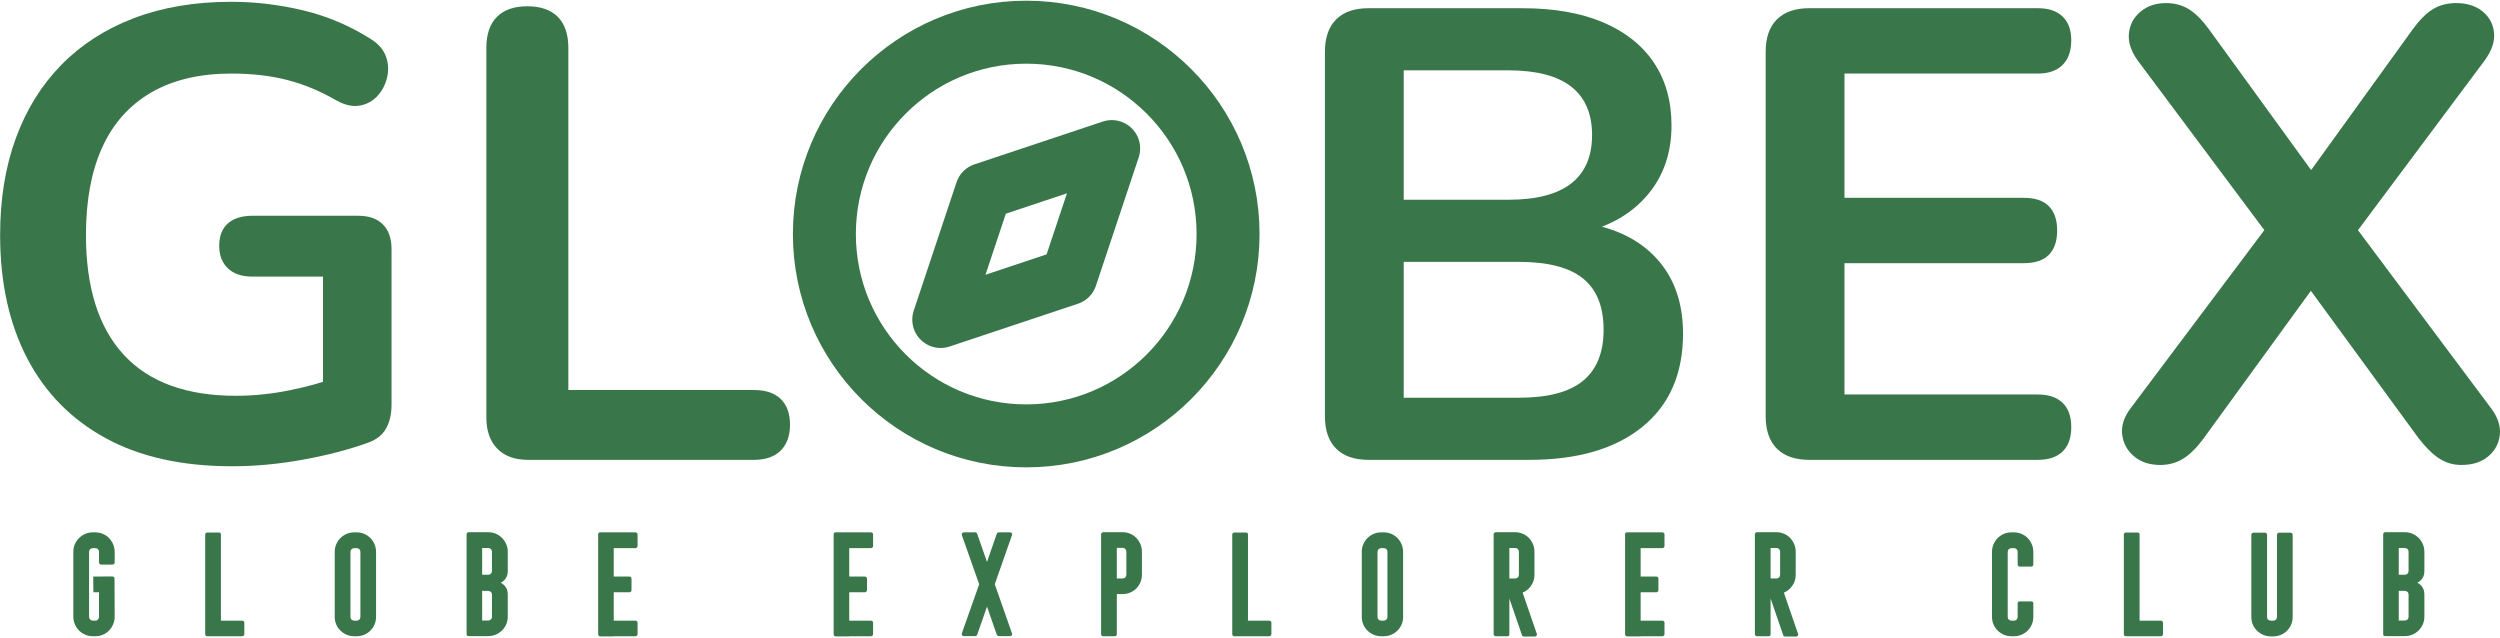 <?xml version="1.0" encoding="UTF-8" standalone="no"?>
<!DOCTYPE svg PUBLIC "-//W3C//DTD SVG 1.1//EN" "http://www.w3.org/Graphics/SVG/1.1/DTD/svg11.dtd">
<svg width="100%" height="100%" viewBox="0 0 1592 406" version="1.1" xmlns="http://www.w3.org/2000/svg" xmlns:xlink="http://www.w3.org/1999/xlink" xml:space="preserve" xmlns:serif="http://www.serif.com/" style="fill-rule:evenodd;clip-rule:evenodd;stroke-linecap:round;stroke-linejoin:round;">
    <g transform="matrix(1,0,0,1,-204.233,-999.294)">
        <g transform="matrix(0.669,0,0,0.669,77.791,555.725)">
            <path d="M279.69,1169.76C282.241,1169.76 284.647,1170.24 286.907,1171.2C289.168,1172.16 291.126,1173.49 292.782,1175.19C294.438,1176.89 295.747,1178.88 296.709,1181.14C297.672,1183.4 298.153,1185.8 298.153,1188.35L298.153,1198.56C298.153,1199.01 297.963,1199.43 297.582,1199.83C297.202,1200.24 296.743,1200.44 296.206,1200.44L285.195,1200.44C284.658,1200.44 284.199,1200.24 283.819,1199.83C283.438,1199.43 283.248,1199.01 283.248,1198.56L283.248,1188.35C283.248,1187.32 282.912,1186.47 282.241,1185.8C281.57,1185.13 280.719,1184.8 279.69,1184.8L277.34,1184.8C276.31,1184.8 275.46,1185.13 274.789,1185.8C274.117,1186.47 273.782,1187.28 273.782,1188.22L273.782,1250.12C273.782,1251.15 274.128,1252.02 274.822,1252.74C275.516,1253.45 276.355,1253.81 277.34,1253.81L279.69,1253.81C280.719,1253.81 281.57,1253.44 282.241,1252.7C282.912,1251.97 283.248,1251.11 283.248,1250.12L283.248,1226.82L277.877,1226.82L277.743,1211.85L296.072,1211.72C296.609,1211.72 297.068,1211.93 297.448,1212.36C297.828,1212.78 298.019,1213.22 298.019,1213.66L298.153,1250.12C298.153,1252.67 297.672,1255.07 296.709,1257.3C295.747,1259.54 294.438,1261.51 292.782,1263.21C291.126,1264.91 289.168,1266.25 286.907,1267.21C284.647,1268.17 282.241,1268.65 279.69,1268.65L277.34,1268.65C274.789,1268.65 272.394,1268.17 270.156,1267.21C267.918,1266.25 265.949,1264.91 264.248,1263.21C262.547,1261.51 261.215,1259.54 260.253,1257.3C259.291,1255.07 258.81,1252.67 258.81,1250.12L258.81,1188.22C258.81,1183.16 260.645,1178.8 264.315,1175.13C268.075,1171.55 272.416,1169.76 277.34,1169.76L279.69,1169.76Z" style="fill:rgb(57,119,74);fill-rule:nonzero;"/>
            <path d="M421.581,1266.57C421.581,1267.2 421.368,1267.7 420.943,1268.08C420.518,1268.46 420.036,1268.65 419.499,1268.65L386.199,1268.65C385.751,1268.65 385.326,1268.47 384.923,1268.11C384.52,1267.76 384.319,1267.29 384.319,1266.7L384.319,1171.7C384.319,1171.17 384.52,1170.74 384.923,1170.43C385.326,1170.11 385.751,1169.96 386.199,1169.96L397.478,1169.96C398.686,1169.96 399.291,1170.54 399.291,1171.7L399.291,1253.81L419.499,1253.81C420.036,1253.81 420.518,1253.99 420.943,1254.35C421.368,1254.71 421.581,1255.16 421.581,1255.69L421.581,1266.57Z" style="fill:rgb(57,119,74);fill-rule:nonzero;"/>
            <path d="M528.492,1169.76C531.044,1169.76 533.449,1170.24 535.71,1171.2C537.97,1172.16 539.928,1173.49 541.584,1175.19C543.24,1176.89 544.55,1178.88 545.512,1181.14C546.474,1183.4 546.955,1185.8 546.955,1188.35L546.955,1250.26C546.955,1252.81 546.474,1255.2 545.512,1257.44C544.55,1259.68 543.24,1261.62 541.584,1263.28C539.928,1264.94 537.97,1266.25 535.71,1267.21C533.449,1268.17 531.044,1268.65 528.492,1268.65L526.142,1268.65C523.591,1268.65 521.197,1268.17 518.959,1267.21C516.721,1266.25 514.751,1264.94 513.05,1263.28C511.35,1261.62 510.018,1259.68 509.056,1257.44C508.093,1255.2 507.612,1252.81 507.612,1250.26L507.612,1188.35C507.612,1185.8 508.093,1183.4 509.056,1181.14C510.018,1178.88 511.35,1176.89 513.05,1175.19C514.751,1173.49 516.721,1172.16 518.959,1171.2C521.197,1170.24 523.591,1169.76 526.142,1169.76L528.492,1169.76ZM532.051,1188.35C532.051,1187.32 531.715,1186.47 531.044,1185.8C530.372,1185.13 529.522,1184.8 528.492,1184.8L526.142,1184.8C525.113,1184.8 524.263,1185.13 523.591,1185.8C522.92,1186.47 522.584,1187.32 522.584,1188.35L522.584,1250.26C522.584,1251.28 522.931,1252.13 523.625,1252.81C524.318,1253.48 525.158,1253.81 526.142,1253.81L528.492,1253.81C529.522,1253.81 530.372,1253.47 531.044,1252.77C531.715,1252.08 532.051,1251.24 532.051,1250.26L532.051,1188.35Z" style="fill:rgb(57,119,74);fill-rule:nonzero;"/>
            <path d="M672.33,1250.12C672.33,1252.67 671.838,1255.07 670.853,1257.3C669.868,1259.54 668.537,1261.49 666.858,1263.15C665.18,1264.8 663.211,1266.11 660.95,1267.07C658.69,1268.04 656.284,1268.52 653.733,1268.52L635.001,1268.52C633.703,1268.52 633.076,1267.87 633.121,1266.57L633.121,1171.57C633.121,1171.12 633.3,1170.68 633.658,1170.26C634.016,1169.83 634.464,1169.62 635.001,1169.62L653.733,1169.62C656.284,1169.62 658.69,1170.1 660.95,1171.07C663.211,1172.03 665.18,1173.36 666.858,1175.06C668.537,1176.76 669.868,1178.74 670.853,1181C671.838,1183.26 672.33,1185.67 672.33,1188.22L672.33,1206.48C672.33,1209.21 671.726,1211.51 670.517,1213.36C669.309,1215.22 667.698,1216.69 665.683,1217.76C667.698,1218.79 669.309,1220.22 670.517,1222.06C671.726,1223.89 672.33,1226.22 672.33,1229.04L672.33,1250.12ZM647.959,1210.11L653.733,1210.11C654.762,1210.11 655.613,1209.76 656.284,1209.07C656.955,1208.37 657.291,1207.51 657.291,1206.48L657.291,1188.22C657.291,1187.19 656.955,1186.34 656.284,1185.67C655.613,1185 654.762,1184.66 653.733,1184.66L647.959,1184.66L647.959,1210.11ZM647.959,1253.68L653.733,1253.68C654.762,1253.68 655.613,1253.33 656.284,1252.64C656.955,1251.94 657.291,1251.11 657.291,1250.12L657.291,1229.04C657.291,1228.01 656.955,1227.16 656.284,1226.49C655.613,1225.82 654.762,1225.48 653.733,1225.48L647.959,1225.48L647.959,1253.68Z" style="fill:rgb(57,119,74);fill-rule:nonzero;"/>
            <path d="M760.242,1169.76L793.945,1169.76C794.393,1169.76 794.829,1169.95 795.254,1170.33C795.68,1170.71 795.892,1171.17 795.892,1171.7L795.892,1182.85C795.892,1183.3 795.68,1183.73 795.254,1184.16C794.829,1184.58 794.393,1184.8 793.945,1184.8L773.199,1184.8L773.199,1211.85L788.171,1211.85C788.619,1211.85 789.055,1212.04 789.48,1212.42C789.906,1212.8 790.118,1213.22 790.118,1213.66L790.118,1224.94C790.118,1225.39 789.906,1225.82 789.48,1226.22C789.055,1226.62 788.619,1226.82 788.171,1226.82L773.199,1226.82L773.199,1253.81L793.945,1253.81C794.393,1253.81 794.829,1253.99 795.254,1254.35C795.68,1254.71 795.892,1255.16 795.892,1255.69L795.892,1266.7C795.892,1267.24 795.68,1267.7 795.254,1268.08C794.829,1268.46 794.393,1268.65 793.945,1268.65L773.199,1268.65L773.199,1268.79L760.242,1268.79C759.704,1268.79 759.257,1268.58 758.899,1268.18C758.541,1267.78 758.362,1267.29 758.362,1266.7L758.362,1171.7C758.362,1170.4 758.988,1169.76 760.242,1169.76Z" style="fill:rgb(57,119,74);fill-rule:nonzero;"/>
            <path d="M984.404,1169.76L1018.11,1169.76C1018.56,1169.76 1018.99,1169.95 1019.42,1170.33C1019.84,1170.71 1020.06,1171.17 1020.06,1171.7L1020.06,1182.85C1020.06,1183.3 1019.84,1183.73 1019.42,1184.16C1018.99,1184.58 1018.56,1184.8 1018.11,1184.8L997.362,1184.8L997.362,1211.85L1012.33,1211.85C1012.78,1211.85 1013.22,1212.04 1013.64,1212.42C1014.07,1212.8 1014.28,1213.22 1014.28,1213.66L1014.28,1224.94C1014.28,1225.39 1014.07,1225.82 1013.64,1226.22C1013.22,1226.62 1012.78,1226.82 1012.33,1226.82L997.362,1226.82L997.362,1253.81L1018.11,1253.81C1018.56,1253.81 1018.99,1253.99 1019.42,1254.35C1019.84,1254.71 1020.06,1255.16 1020.06,1255.69L1020.06,1266.7C1020.06,1267.24 1019.84,1267.7 1019.42,1268.08C1018.99,1268.46 1018.56,1268.65 1018.11,1268.65L997.362,1268.65L997.362,1268.79L984.404,1268.79C983.867,1268.79 983.419,1268.58 983.061,1268.18C982.703,1267.78 982.524,1267.29 982.524,1266.7L982.524,1171.7C982.524,1170.4 983.151,1169.76 984.404,1169.76Z" style="fill:rgb(57,119,74);fill-rule:nonzero;"/>
            <path d="M1128.51,1240.45L1119.11,1267.31C1118.75,1268.11 1118.13,1268.52 1117.23,1268.52L1106.49,1268.52C1105.77,1268.52 1105.23,1268.26 1104.84,1267.75C1104.46,1267.23 1104.36,1266.61 1104.54,1265.9L1121.06,1219.17L1104.54,1172.37C1104.36,1171.66 1104.46,1171.04 1104.84,1170.53C1105.23,1170.01 1105.77,1169.76 1106.49,1169.76L1117.23,1169.76C1118.13,1169.76 1118.75,1170.18 1119.11,1171.03L1128.51,1197.95L1137.84,1171.03C1138.29,1170.23 1138.94,1169.8 1139.79,1169.76L1150.46,1169.76C1151.18,1169.76 1151.73,1170.01 1152.11,1170.53C1152.49,1171.04 1152.55,1171.66 1152.28,1172.37L1135.9,1219.17L1152.28,1265.9C1152.55,1266.61 1152.5,1267.23 1152.14,1267.75C1151.79,1268.26 1151.23,1268.52 1150.46,1268.52L1139.79,1268.52C1138.98,1268.52 1138.34,1268.11 1137.84,1267.31L1128.51,1240.45Z" style="fill:rgb(57,119,74);fill-rule:nonzero;"/>
            <path d="M1239.18,1268.65C1238.64,1268.65 1238.16,1268.47 1237.74,1268.11C1237.31,1267.76 1237.1,1267.24 1237.1,1266.57L1237.1,1171.57C1237.1,1171.12 1237.3,1170.68 1237.7,1170.26C1238.11,1169.83 1238.6,1169.62 1239.18,1169.62L1257.58,1169.62C1260.13,1169.62 1262.54,1170.1 1264.8,1171.07C1267.06,1172.03 1269,1173.36 1270.64,1175.06C1272.27,1176.76 1273.57,1178.74 1274.53,1181C1275.49,1183.26 1275.97,1185.67 1275.97,1188.22L1275.97,1210.11C1275.97,1212.66 1275.49,1215.05 1274.53,1217.29C1273.57,1219.53 1272.27,1221.48 1270.64,1223.13C1269,1224.79 1267.06,1226.1 1264.8,1227.06C1262.54,1228.02 1260.13,1228.5 1257.58,1228.5L1252.07,1228.5L1252.07,1266.57C1252.07,1267.96 1251.38,1268.65 1249.99,1268.65L1239.18,1268.65ZM1252.07,1213.66L1257.58,1213.66C1258.61,1213.66 1259.46,1213.32 1260.13,1212.62C1260.8,1211.93 1261.14,1211.09 1261.14,1210.11L1261.14,1188.22C1261.14,1187.19 1260.8,1186.32 1260.13,1185.6C1259.46,1184.88 1258.61,1184.53 1257.58,1184.53L1252.07,1184.53L1252.07,1213.66Z" style="fill:rgb(57,119,74);fill-rule:nonzero;"/>
            <path d="M1399.2,1266.57C1399.2,1267.2 1398.99,1267.7 1398.56,1268.08C1398.14,1268.46 1397.66,1268.65 1397.12,1268.65L1363.82,1268.65C1363.37,1268.65 1362.94,1268.47 1362.54,1268.11C1362.14,1267.76 1361.94,1267.29 1361.94,1266.7L1361.94,1171.7C1361.94,1171.17 1362.14,1170.74 1362.54,1170.43C1362.94,1170.11 1363.37,1169.96 1363.82,1169.96L1375.1,1169.96C1376.31,1169.96 1376.91,1170.54 1376.91,1171.7L1376.91,1253.81L1397.12,1253.81C1397.66,1253.81 1398.14,1253.99 1398.56,1254.35C1398.99,1254.71 1399.2,1255.16 1399.2,1255.69L1399.2,1266.57Z" style="fill:rgb(57,119,74);fill-rule:nonzero;"/>
            <path d="M1506.11,1169.76C1508.66,1169.76 1511.07,1170.24 1513.33,1171.2C1515.59,1172.16 1517.55,1173.49 1519.2,1175.19C1520.86,1176.89 1522.17,1178.88 1523.13,1181.14C1524.09,1183.4 1524.58,1185.8 1524.58,1188.35L1524.58,1250.26C1524.58,1252.81 1524.09,1255.2 1523.13,1257.44C1522.17,1259.68 1520.86,1261.62 1519.2,1263.28C1517.55,1264.94 1515.59,1266.25 1513.33,1267.21C1511.07,1268.17 1508.66,1268.65 1506.11,1268.65L1503.76,1268.65C1501.21,1268.65 1498.82,1268.17 1496.58,1267.21C1494.34,1266.25 1492.37,1264.94 1490.67,1263.28C1488.97,1261.62 1487.64,1259.68 1486.67,1257.44C1485.71,1255.2 1485.23,1252.81 1485.23,1250.26L1485.23,1188.35C1485.23,1185.8 1485.71,1183.4 1486.67,1181.14C1487.64,1178.88 1488.97,1176.89 1490.67,1175.19C1492.37,1173.49 1494.34,1172.16 1496.58,1171.2C1498.82,1170.24 1501.21,1169.76 1503.76,1169.76L1506.11,1169.76ZM1509.67,1188.35C1509.67,1187.32 1509.34,1186.47 1508.66,1185.8C1507.99,1185.13 1507.14,1184.8 1506.11,1184.8L1503.76,1184.8C1502.73,1184.8 1501.88,1185.13 1501.21,1185.8C1500.54,1186.47 1500.2,1187.32 1500.2,1188.35L1500.2,1250.26C1500.2,1251.28 1500.55,1252.13 1501.24,1252.81C1501.94,1253.48 1502.78,1253.81 1503.76,1253.81L1506.11,1253.81C1507.14,1253.81 1507.99,1253.47 1508.66,1252.77C1509.34,1252.08 1509.67,1251.24 1509.67,1250.26L1509.67,1188.35Z" style="fill:rgb(57,119,74);fill-rule:nonzero;"/>
            <path d="M1639.61,1268.92C1638.72,1268.92 1638.11,1268.56 1637.8,1267.85L1625.71,1232.73L1625.71,1266.7C1625.71,1268 1625.06,1268.65 1623.77,1268.65L1612.82,1268.65C1612.29,1268.65 1611.8,1268.47 1611.38,1268.11C1610.95,1267.76 1610.74,1267.29 1610.74,1266.7L1610.74,1171.57C1610.74,1171.12 1610.94,1170.68 1611.35,1170.26C1611.75,1169.83 1612.24,1169.62 1612.82,1169.62L1631.22,1169.62C1633.77,1169.62 1636.17,1170.1 1638.44,1171.07C1640.7,1172.03 1642.64,1173.36 1644.28,1175.06C1645.91,1176.76 1647.21,1178.74 1648.17,1181C1649.13,1183.26 1649.61,1185.67 1649.61,1188.22L1649.61,1210.11C1649.61,1213.95 1648.56,1217.41 1646.46,1220.48C1644.36,1223.55 1641.65,1225.77 1638.34,1227.16L1651.83,1266.3C1652.1,1266.93 1652.03,1267.52 1651.63,1268.08C1651.23,1268.64 1650.67,1268.92 1649.95,1268.92L1639.61,1268.92ZM1625.71,1213.66L1631.22,1213.66C1632.25,1213.66 1633.1,1213.32 1633.77,1212.62C1634.44,1211.93 1634.78,1211.09 1634.78,1210.11L1634.78,1188.22C1634.78,1187.19 1634.44,1186.34 1633.77,1185.67C1633.1,1185 1632.25,1184.66 1631.22,1184.66L1625.71,1184.66L1625.71,1213.66Z" style="fill:rgb(57,119,74);fill-rule:nonzero;"/>
            <path d="M1737.73,1169.76L1771.43,1169.76C1771.88,1169.76 1772.32,1169.95 1772.74,1170.33C1773.16,1170.71 1773.38,1171.17 1773.38,1171.7L1773.38,1182.85C1773.38,1183.3 1773.16,1183.73 1772.74,1184.16C1772.32,1184.58 1771.88,1184.8 1771.43,1184.8L1750.68,1184.8L1750.68,1211.85L1765.66,1211.85C1766.1,1211.85 1766.54,1212.04 1766.97,1212.42C1767.39,1212.8 1767.6,1213.22 1767.6,1213.66L1767.6,1224.94C1767.6,1225.39 1767.39,1225.82 1766.97,1226.22C1766.54,1226.62 1766.1,1226.82 1765.66,1226.82L1750.68,1226.82L1750.68,1253.81L1771.43,1253.81C1771.88,1253.81 1772.32,1253.99 1772.74,1254.35C1773.16,1254.71 1773.38,1255.16 1773.38,1255.69L1773.38,1266.7C1773.38,1267.24 1773.16,1267.7 1772.74,1268.08C1772.32,1268.46 1771.88,1268.65 1771.43,1268.65L1750.68,1268.65L1750.68,1268.79L1737.73,1268.79C1737.19,1268.79 1736.74,1268.58 1736.38,1268.18C1736.03,1267.78 1735.85,1267.29 1735.85,1266.7L1735.85,1171.7C1735.85,1170.4 1736.47,1169.76 1737.73,1169.76Z" style="fill:rgb(57,119,74);fill-rule:nonzero;"/>
            <path d="M1888.28,1268.92C1887.38,1268.92 1886.78,1268.56 1886.47,1267.85L1874.38,1232.73L1874.38,1266.7C1874.38,1268 1873.73,1268.65 1872.43,1268.65L1861.49,1268.65C1860.95,1268.65 1860.47,1268.47 1860.05,1268.11C1859.62,1267.76 1859.41,1267.29 1859.41,1266.7L1859.41,1171.57C1859.41,1171.12 1859.61,1170.68 1860.01,1170.26C1860.42,1169.83 1860.91,1169.62 1861.49,1169.62L1879.89,1169.62C1882.44,1169.62 1884.84,1170.1 1887.1,1171.07C1889.36,1172.03 1891.31,1173.36 1892.94,1175.06C1894.58,1176.76 1895.88,1178.74 1896.84,1181C1897.8,1183.26 1898.28,1185.67 1898.28,1188.22L1898.28,1210.11C1898.28,1213.95 1897.23,1217.41 1895.13,1220.48C1893.02,1223.55 1890.32,1225.77 1887,1227.16L1900.5,1266.3C1900.77,1266.93 1900.7,1267.52 1900.3,1268.08C1899.89,1268.64 1899.33,1268.92 1898.62,1268.92L1888.28,1268.92ZM1874.38,1213.66L1879.89,1213.66C1880.92,1213.66 1881.77,1213.32 1882.44,1212.62C1883.11,1211.93 1883.44,1211.09 1883.44,1210.11L1883.44,1188.22C1883.44,1187.19 1883.11,1186.34 1882.44,1185.67C1881.77,1185 1880.92,1184.66 1879.89,1184.66L1874.38,1184.66L1874.38,1213.66Z" style="fill:rgb(57,119,74);fill-rule:nonzero;"/>
            <path d="M2085.12,1188.35C2085.12,1185.8 2085.6,1183.4 2086.56,1181.14C2087.52,1178.88 2088.85,1176.89 2090.55,1175.19C2092.26,1173.49 2094.22,1172.16 2096.46,1171.2C2098.7,1170.24 2101.1,1169.76 2103.65,1169.76L2106,1169.76C2108.55,1169.76 2110.95,1170.24 2113.21,1171.2C2115.47,1172.16 2117.43,1173.49 2119.09,1175.19C2120.74,1176.89 2122.05,1178.88 2123.02,1181.14C2123.98,1183.4 2124.46,1185.8 2124.46,1188.35L2124.46,1200.44C2124.46,1200.89 2124.27,1201.32 2123.89,1201.75C2123.51,1202.17 2123.05,1202.38 2122.51,1202.38L2111.5,1202.38C2110.96,1202.38 2110.51,1202.17 2110.12,1201.75C2109.74,1201.32 2109.55,1200.89 2109.55,1200.44L2109.55,1188.35C2109.55,1187.32 2109.22,1186.47 2108.55,1185.8C2107.88,1185.13 2107.03,1184.8 2106,1184.8L2103.65,1184.8C2102.62,1184.8 2101.77,1185.13 2101.1,1185.8C2100.42,1186.47 2100.09,1187.32 2100.09,1188.35L2100.09,1250.26C2100.09,1251.28 2100.43,1252.13 2101.13,1252.81C2101.82,1253.48 2102.66,1253.81 2103.65,1253.81L2106,1253.81C2107.03,1253.81 2107.88,1253.47 2108.55,1252.77C2109.22,1252.08 2109.55,1251.24 2109.55,1250.26L2109.55,1237.43C2109.55,1236.13 2110.2,1235.48 2111.5,1235.48L2122.51,1235.48C2123.81,1235.48 2124.46,1236.13 2124.46,1237.43L2124.46,1250.26C2124.46,1252.81 2123.98,1255.2 2123.02,1257.44C2122.05,1259.68 2120.74,1261.62 2119.09,1263.28C2117.43,1264.94 2115.47,1266.25 2113.21,1267.21C2110.95,1268.17 2108.55,1268.65 2106,1268.65L2103.65,1268.65C2101.1,1268.65 2098.7,1268.17 2096.46,1267.21C2094.22,1266.25 2092.26,1264.94 2090.55,1263.28C2088.85,1261.62 2087.52,1259.68 2086.56,1257.44C2085.6,1255.2 2085.12,1252.81 2085.12,1250.26L2085.12,1188.35Z" style="fill:rgb(57,119,74);fill-rule:nonzero;"/>
            <path d="M2247.89,1266.57C2247.89,1267.2 2247.67,1267.7 2247.25,1268.08C2246.82,1268.46 2246.34,1268.65 2245.81,1268.65L2212.51,1268.65C2212.06,1268.65 2211.63,1268.47 2211.23,1268.11C2210.83,1267.76 2210.62,1267.29 2210.62,1266.7L2210.62,1171.7C2210.62,1171.17 2210.83,1170.74 2211.23,1170.43C2211.63,1170.11 2212.06,1169.96 2212.51,1169.96L2223.78,1169.96C2224.99,1169.96 2225.6,1170.54 2225.6,1171.7L2225.6,1253.81L2245.81,1253.81C2246.34,1253.81 2246.82,1253.99 2247.25,1254.35C2247.67,1254.71 2247.89,1255.16 2247.89,1255.69L2247.89,1266.57Z" style="fill:rgb(57,119,74);fill-rule:nonzero;"/>
            <path d="M2345,1170.09C2345.53,1170.09 2345.99,1170.29 2346.37,1170.7C2346.75,1171.1 2346.94,1171.52 2346.94,1171.97L2346.94,1250.39C2346.94,1251.42 2347.29,1252.25 2347.98,1252.87C2348.68,1253.5 2349.52,1253.81 2350.5,1253.81L2352.85,1253.81C2353.88,1253.81 2354.73,1253.49 2355.4,1252.84C2356.07,1252.19 2356.41,1251.37 2356.41,1250.39L2356.41,1171.97C2356.41,1171.52 2356.6,1171.1 2356.98,1170.7C2357.36,1170.29 2357.82,1170.09 2358.36,1170.09L2369.37,1170.09C2369.91,1170.09 2370.36,1170.29 2370.74,1170.7C2371.12,1171.1 2371.32,1171.52 2371.32,1171.97L2371.32,1250.39C2371.32,1252.94 2370.83,1255.34 2369.87,1257.57C2368.91,1259.81 2367.6,1261.76 2365.94,1263.41C2364.29,1265.07 2362.33,1266.38 2360.07,1267.34C2357.81,1268.3 2355.4,1268.79 2352.85,1268.79L2350.5,1268.79C2347.95,1268.79 2345.56,1268.3 2343.32,1267.34C2341.08,1266.38 2339.11,1265.07 2337.41,1263.41C2335.71,1261.76 2334.38,1259.81 2333.41,1257.57C2332.45,1255.34 2331.97,1252.94 2331.97,1250.39L2331.97,1171.97C2331.97,1171.52 2332.17,1171.1 2332.58,1170.7C2332.98,1170.29 2333.4,1170.09 2333.85,1170.09L2345,1170.09Z" style="fill:rgb(57,119,74);fill-rule:nonzero;"/>
            <path d="M2496.69,1250.12C2496.69,1252.67 2496.2,1255.07 2495.21,1257.3C2494.23,1259.54 2492.9,1261.49 2491.22,1263.15C2489.54,1264.8 2487.57,1266.11 2485.31,1267.07C2483.05,1268.04 2480.64,1268.52 2478.09,1268.52L2459.36,1268.52C2458.06,1268.52 2457.44,1267.87 2457.48,1266.57L2457.48,1171.57C2457.48,1171.12 2457.66,1170.68 2458.02,1170.26C2458.38,1169.83 2458.82,1169.62 2459.36,1169.62L2478.09,1169.62C2480.64,1169.62 2483.05,1170.1 2485.31,1171.07C2487.57,1172.03 2489.54,1173.36 2491.22,1175.06C2492.9,1176.76 2494.23,1178.74 2495.21,1181C2496.2,1183.26 2496.69,1185.67 2496.69,1188.22L2496.69,1206.48C2496.69,1209.21 2496.09,1211.51 2494.88,1213.36C2493.67,1215.22 2492.06,1216.69 2490.04,1217.76C2492.06,1218.79 2493.67,1220.22 2494.88,1222.06C2496.09,1223.89 2496.69,1226.22 2496.69,1229.04L2496.69,1250.12ZM2472.32,1210.11L2478.09,1210.11C2479.12,1210.11 2479.97,1209.76 2480.64,1209.07C2481.32,1208.37 2481.65,1207.51 2481.65,1206.48L2481.65,1188.22C2481.65,1187.19 2481.32,1186.34 2480.64,1185.67C2479.97,1185 2479.12,1184.66 2478.09,1184.66L2472.32,1184.66L2472.32,1210.11ZM2472.32,1253.68L2478.09,1253.68C2479.12,1253.68 2479.97,1253.33 2480.64,1252.64C2481.32,1251.94 2481.65,1251.11 2481.65,1250.12L2481.65,1229.04C2481.65,1228.01 2481.32,1227.16 2480.64,1226.49C2479.97,1225.82 2479.12,1225.48 2478.09,1225.48L2472.32,1225.48L2472.32,1253.68Z" style="fill:rgb(57,119,74);fill-rule:nonzero;"/>
        </g>
        <g transform="matrix(1.497,0,0,1.497,-123.457,-889.006)">
            <path d="M317.597,1459.73C296.341,1459.73 278.401,1455.73 263.776,1447.74C249.152,1439.74 238.024,1428.39 230.394,1413.67C222.764,1398.95 218.948,1381.52 218.948,1361.35C218.948,1346.09 221.174,1332.37 225.625,1320.2C230.076,1308.03 236.525,1297.63 244.973,1289C253.421,1280.37 263.731,1273.74 275.903,1269.1C288.075,1264.47 301.883,1262.15 317.325,1262.15C327.498,1262.15 337.718,1263.38 347.982,1265.83C358.247,1268.29 367.921,1272.42 377.005,1278.23C380.093,1280.23 382.137,1282.68 383.136,1285.59C384.135,1288.5 384.272,1291.45 383.545,1294.45C382.818,1297.44 381.456,1300.03 379.457,1302.21C377.459,1304.39 374.961,1305.76 371.963,1306.3C368.966,1306.85 365.65,1306.12 362.016,1304.12C355.113,1300.12 348.118,1297.22 341.033,1295.4C333.948,1293.59 326.045,1292.68 317.325,1292.68C303.881,1292.68 292.526,1295.36 283.261,1300.71C273.996,1306.08 267.047,1313.84 262.414,1324.02C257.781,1334.19 255.465,1346.63 255.465,1361.35C255.465,1383.69 260.824,1400.68 271.543,1412.31C282.262,1423.93 298.158,1429.75 319.232,1429.75C326.499,1429.75 333.857,1429.02 341.306,1427.57C348.754,1426.12 356.021,1424.12 363.107,1421.57L356.294,1437.11L356.294,1379.06L326.318,1379.06C321.776,1379.06 318.279,1377.88 315.826,1375.52C313.373,1373.16 312.147,1369.98 312.147,1365.98C312.147,1361.8 313.373,1358.62 315.826,1356.44C318.279,1354.26 321.776,1353.17 326.318,1353.17L371.282,1353.17C375.824,1353.17 379.321,1354.4 381.774,1356.85C384.226,1359.31 385.452,1362.8 385.452,1367.34L385.452,1433.56C385.452,1437.56 384.68,1440.92 383.136,1443.65C381.592,1446.37 379.094,1448.37 375.642,1449.64C367.648,1452.55 358.474,1454.96 348.118,1456.86C337.763,1458.77 327.589,1459.73 317.597,1459.73Z" style="fill:rgb(57,119,74);fill-rule:nonzero;"/>
            <path d="M443.497,1457C437.865,1457 433.505,1455.41 430.417,1452.23C427.328,1449.05 425.784,1444.65 425.784,1439.01L425.784,1281.78C425.784,1275.96 427.283,1271.56 430.28,1268.56C433.278,1265.56 437.593,1264.06 443.225,1264.06C448.857,1264.06 453.171,1265.56 456.169,1268.56C459.166,1271.56 460.665,1275.96 460.665,1281.78L460.665,1427.3L539.693,1427.3C544.599,1427.3 548.368,1428.57 551.003,1431.11C553.637,1433.65 554.954,1437.29 554.954,1442.01C554.954,1446.74 553.637,1450.41 551.003,1453.05C548.368,1455.68 544.599,1457 539.693,1457L443.497,1457Z" style="fill:rgb(57,119,74);fill-rule:nonzero;"/>
            <g transform="matrix(8.586,0,0,8.586,552.404,1257.91)">
                <circle cx="12" cy="12" r="10" style="fill:none;stroke:rgb(57,119,74);stroke-width:3.12px;"/>
            </g>
            <g transform="matrix(8.586,0,0,8.586,552.404,1257.91)">
                <path d="M16.24,7.76L14.12,14.12L7.76,16.24L9.88,9.88L16.24,7.76Z" style="fill:none;fill-rule:nonzero;stroke:rgb(57,119,74);stroke-width:2.81px;"/>
            </g>
            <path d="M801.031,1457C795.036,1457 790.448,1455.41 787.269,1452.23C784.09,1449.05 782.5,1444.46 782.5,1438.47L782.5,1283.41C782.5,1277.42 784.09,1272.83 787.269,1269.65C790.448,1266.47 795.036,1264.88 801.031,1264.88L866.433,1264.88C879.877,1264.88 891.323,1266.88 900.77,1270.88C910.217,1274.87 917.438,1280.6 922.434,1288.04C927.43,1295.49 929.928,1304.39 929.928,1314.75C929.928,1326.38 926.567,1336.19 919.846,1344.18C913.124,1352.17 903.949,1357.53 892.322,1360.26L892.322,1356.17C905.766,1358.17 916.212,1363.26 923.661,1371.43C931.109,1379.61 934.834,1390.24 934.834,1403.32C934.834,1420.39 929.065,1433.61 917.529,1442.97C905.993,1452.32 889.96,1457 869.431,1457L801.031,1457ZM816.019,1430.57L865.071,1430.57C877.425,1430.57 886.508,1428.16 892.322,1423.35C898.136,1418.53 901.042,1411.31 901.042,1401.68C901.042,1391.87 898.136,1384.6 892.322,1379.88C886.508,1375.16 877.425,1372.79 865.071,1372.79L816.019,1372.79L816.019,1430.57ZM816.019,1346.36L860.438,1346.36C872.429,1346.36 881.376,1344.04 887.281,1339.41C893.185,1334.78 896.137,1327.92 896.137,1318.84C896.137,1309.75 893.185,1302.89 887.281,1298.26C881.376,1293.63 872.429,1291.31 860.438,1291.31L816.019,1291.31L816.019,1346.36Z" style="fill:rgb(57,119,74);fill-rule:nonzero;"/>
            <path d="M988.518,1457C982.523,1457 977.936,1455.41 974.756,1452.23C971.577,1449.05 969.987,1444.46 969.987,1438.47L969.987,1283.41C969.987,1277.42 971.577,1272.83 974.756,1269.65C977.936,1266.47 982.523,1264.88 988.518,1264.88L1085.8,1264.88C1090.35,1264.88 1093.84,1266.06 1096.3,1268.42C1098.75,1270.78 1099.98,1274.14 1099.98,1278.51C1099.98,1283.05 1098.75,1286.55 1096.3,1289C1093.84,1291.45 1090.35,1292.68 1085.8,1292.68L1003.51,1292.68L1003.51,1345.54L1079.81,1345.54C1084.53,1345.54 1088.08,1346.72 1090.44,1349.09C1092.8,1351.45 1093.98,1354.9 1093.98,1359.44C1093.98,1363.98 1092.8,1367.43 1090.44,1369.8C1088.08,1372.16 1084.53,1373.34 1079.81,1373.34L1003.51,1373.34L1003.51,1429.2L1085.8,1429.2C1090.35,1429.2 1093.84,1430.38 1096.3,1432.75C1098.75,1435.11 1099.98,1438.56 1099.98,1443.1C1099.98,1447.64 1098.75,1451.1 1096.3,1453.46C1093.84,1455.82 1090.35,1457 1085.8,1457L988.518,1457Z" style="fill:rgb(57,119,74);fill-rule:nonzero;"/>
            <path d="M1137.85,1459.18C1133.31,1459.18 1129.59,1457.95 1126.68,1455.5C1123.77,1453.05 1122.09,1449.96 1121.64,1446.24C1121.18,1442.51 1122.41,1438.74 1125.32,1434.93L1187.72,1351.81L1187.72,1366.8L1128.32,1287.23C1125.41,1283.23 1124.14,1279.37 1124.5,1275.64C1124.86,1271.92 1126.5,1268.83 1129.41,1266.38C1132.31,1263.93 1135.95,1262.7 1140.31,1262.7C1143.94,1262.7 1147.16,1263.56 1149.98,1265.29C1152.8,1267.02 1155.66,1269.88 1158.57,1273.87L1207.62,1341.46L1196.44,1341.46L1245.22,1273.87C1248.13,1269.88 1250.99,1267.02 1253.81,1265.29C1256.62,1263.56 1259.94,1262.7 1263.75,1262.7C1268.3,1262.7 1272.02,1263.88 1274.93,1266.24C1277.83,1268.6 1279.47,1271.65 1279.83,1275.37C1280.19,1279.1 1278.83,1283.05 1275.74,1287.23L1216.34,1366.8L1216.34,1351.81L1278.47,1434.93C1281.38,1438.74 1282.65,1442.51 1282.29,1446.24C1281.92,1449.96 1280.29,1453.05 1277.38,1455.5C1274.47,1457.95 1270.66,1459.18 1265.93,1459.18C1262.48,1459.18 1259.35,1458.27 1256.53,1456.45C1253.72,1454.64 1250.76,1451.73 1247.68,1447.74L1195.9,1376.88L1207.89,1376.88L1156.38,1447.74C1153.48,1451.73 1150.57,1454.64 1147.66,1456.45C1144.76,1458.27 1141.49,1459.18 1137.85,1459.18Z" style="fill:rgb(57,119,74);fill-rule:nonzero;"/>
        </g>
    </g>
</svg>
